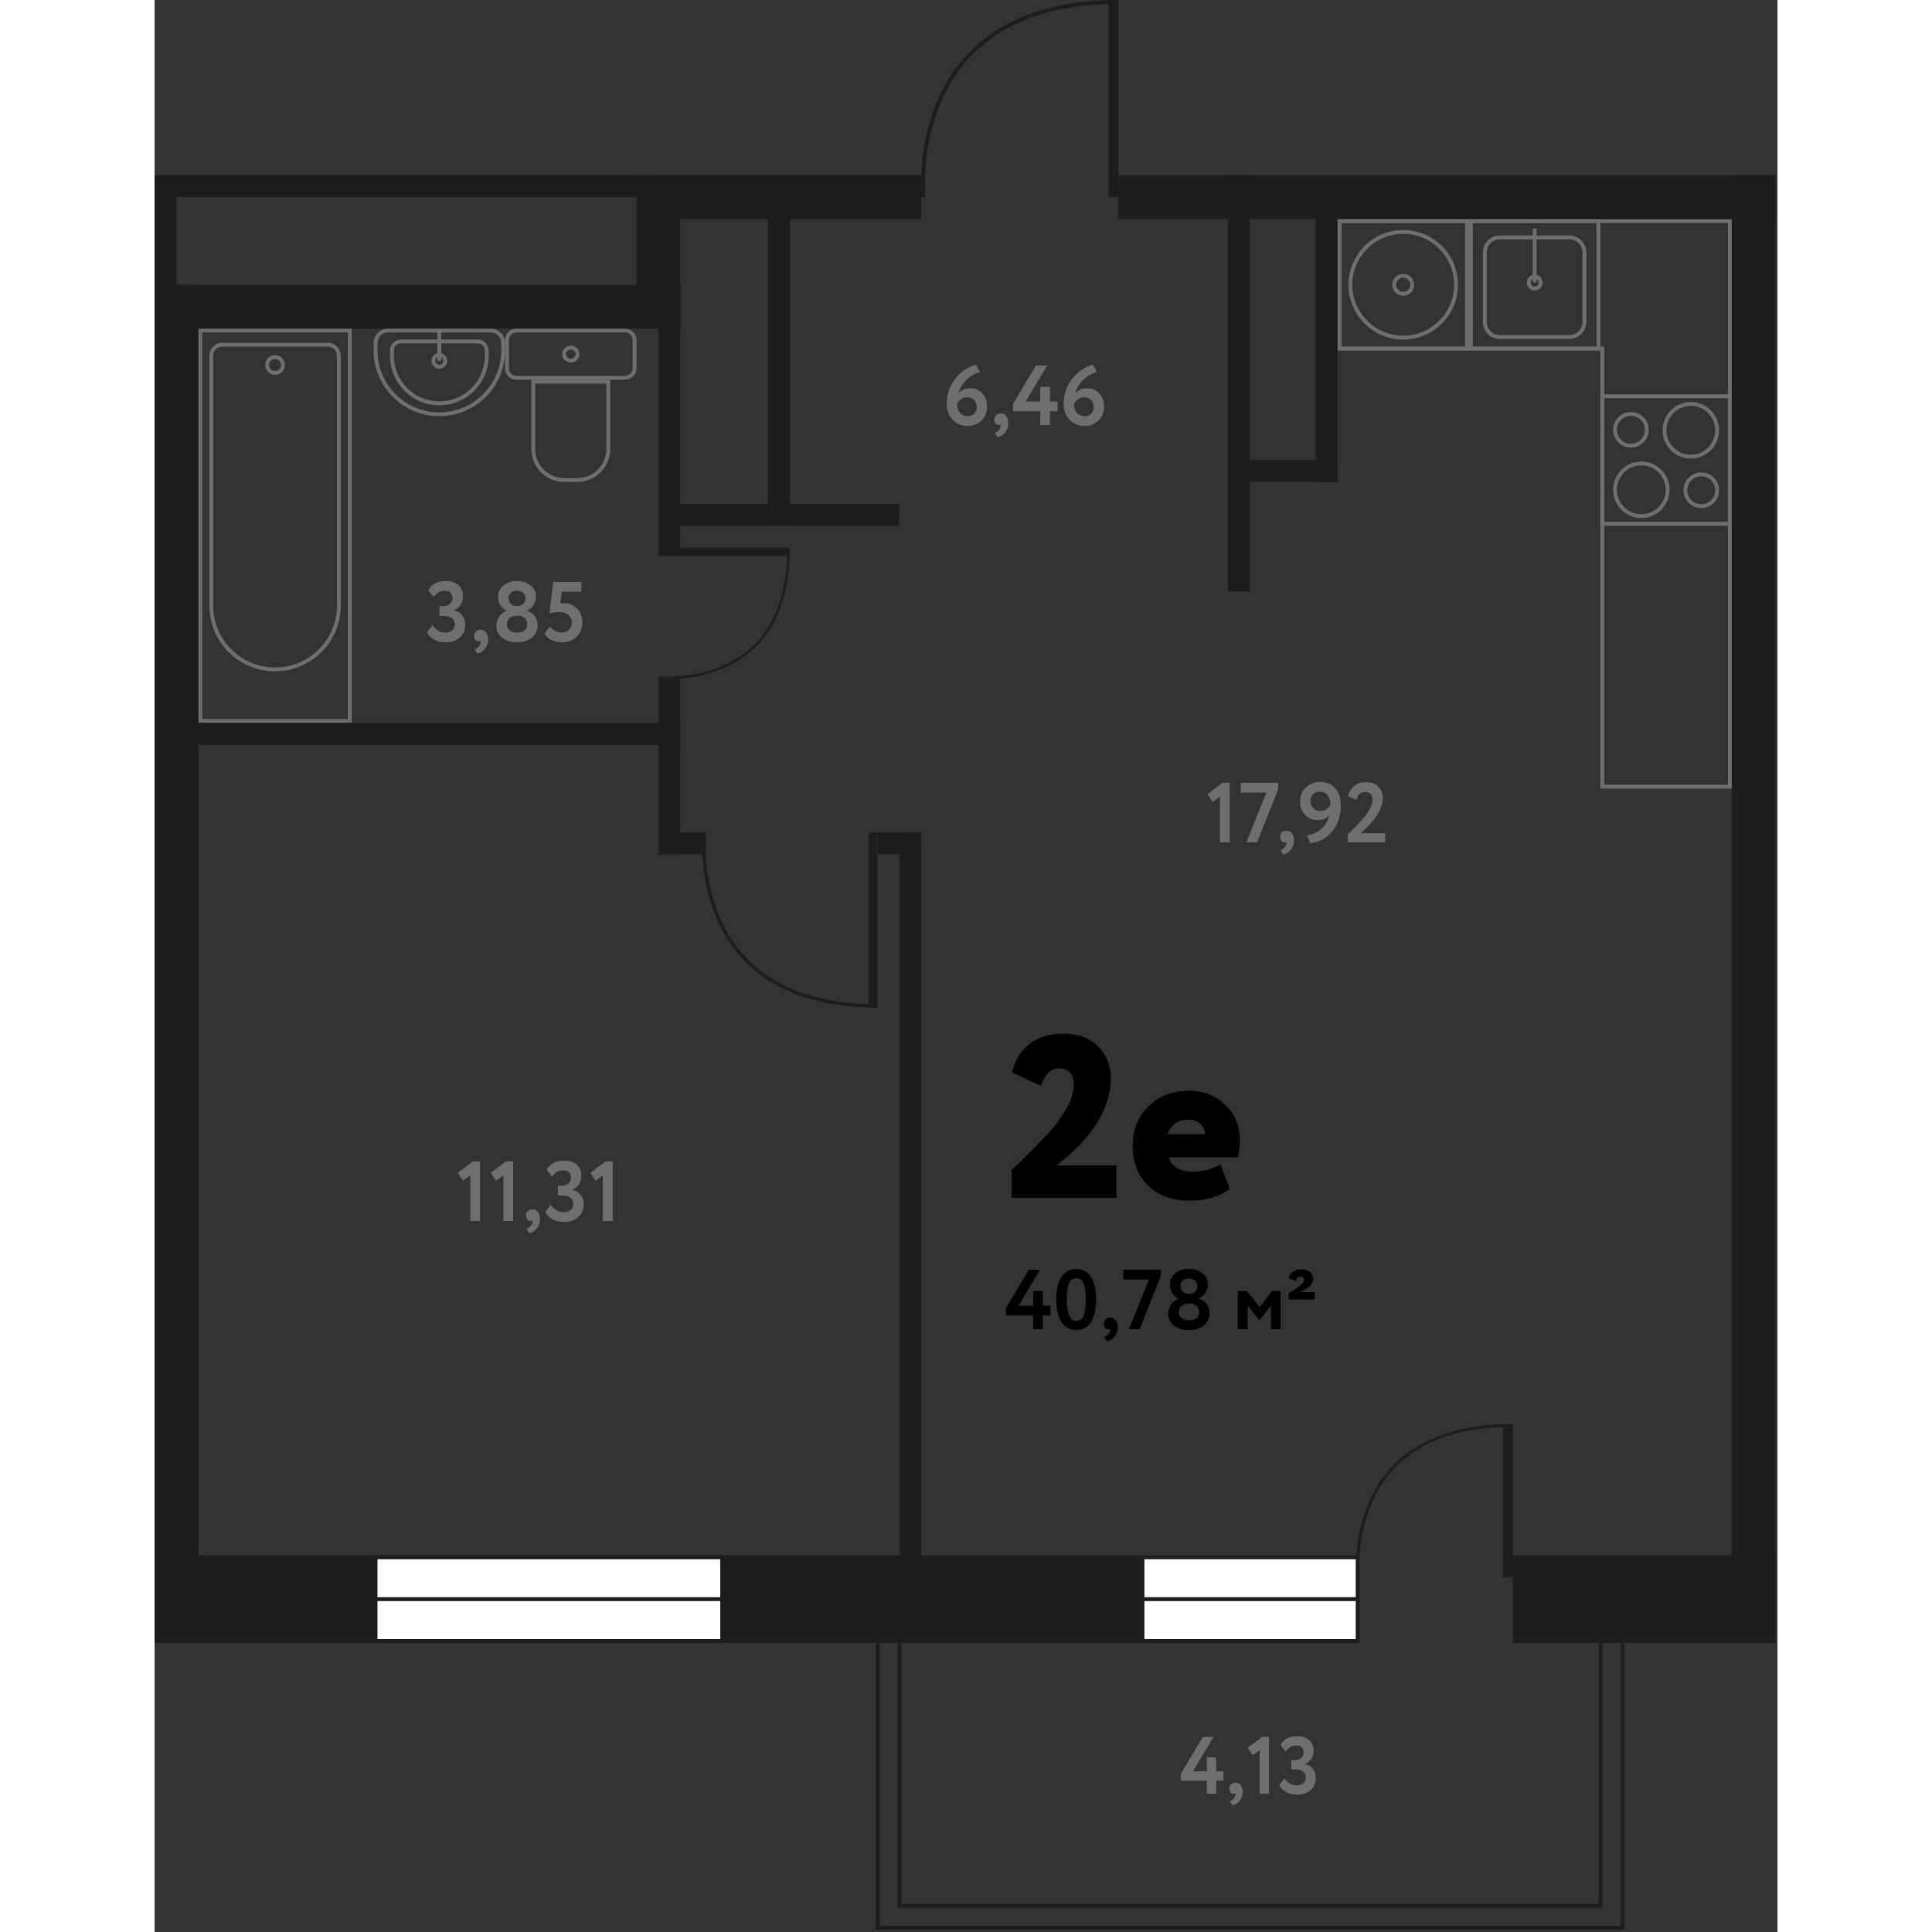 <svg   viewBox="0 0 210 250" fill="none" xmlns="http://www.w3.org/2000/svg" width="200" height="200">
<rect x="0" y="0" width="210" height="250" fill="#333333" stroke="none"/>
<g clip-path="url(#clip0)">
<path d="M99.708 25.512V22.706H99.707C99.84 19.096 100.763 12.681 105.223 7.705C109.296 3.16 115.427 0.748 123.449 0.518V25.512H124.724V0.495V0C115.923 0 109.236 2.482 104.85 7.378C100.288 12.47 99.347 19.022 99.213 22.706H99.212V25.512H99.708V25.512Z" fill="#1D1D1B"/>
<path d="M71.307 107.717V110.211H71.306C71.424 113.419 72.244 119.122 76.209 123.545C79.83 127.585 85.279 129.729 92.409 129.933V107.717H93.543V129.953V130.394C85.72 130.394 79.776 128.187 75.877 123.835C71.823 119.309 70.986 113.485 70.867 110.211H70.866V107.717H71.307V107.717Z" fill="#1D1D1B"/>
<path d="M65.197 87.548H67.068V87.549C69.474 87.461 73.751 86.855 77.068 83.921C80.098 81.242 81.706 77.211 81.859 71.935H65.197L65.197 70.866H81.874H82.205C82.205 76.654 80.55 81.282 77.286 84.166C73.891 87.166 69.523 87.785 67.068 87.874V87.874H65.197V87.548H65.197Z" fill="#1D1D1B"/>
<path d="M25.012 43.02V93.043H6.169V43.02H25.012ZM25.512 42.52H5.669V93.543H25.512V42.52Z" fill="#6F6F6E"/>
<path d="M22.406 44.854C23.061 44.854 23.595 45.388 23.595 46.043V78.37C23.595 82.784 20.004 86.374 15.591 86.374C11.177 86.374 7.587 82.784 7.587 78.37V46.043C7.587 45.388 8.12 44.854 8.776 44.854H22.406V44.854ZM22.406 44.354H8.776C7.843 44.354 7.087 45.111 7.087 46.043V78.37C7.087 83.067 10.894 86.874 15.591 86.874H15.591C20.288 86.874 24.095 83.067 24.095 78.37V46.043C24.095 45.111 23.339 44.354 22.406 44.354Z" fill="#6F6F6E"/>
<path d="M15.591 46.458C16.018 46.458 16.366 46.805 16.366 47.233C16.366 47.661 16.018 48.009 15.591 48.009C15.163 48.009 14.815 47.661 14.815 47.233C14.815 46.805 15.163 46.458 15.591 46.458ZM15.591 45.958C14.886 45.958 14.315 46.529 14.315 47.233C14.315 47.938 14.886 48.509 15.591 48.509C16.295 48.509 16.866 47.938 16.866 47.233C16.866 46.529 16.295 45.958 15.591 45.958Z" fill="#6F6F6E"/>
<path d="M203.594 51.524V67.531H187.586V51.524H203.594ZM204.094 51.024H187.086V68.031H204.094V51.024Z" fill="#6F6F6E"/>
<path d="M200.142 61.633C201.138 61.633 201.949 62.443 201.949 63.44C201.949 64.436 201.138 65.246 200.142 65.246C199.146 65.246 198.335 64.436 198.335 63.44C198.335 62.443 199.146 61.633 200.142 61.633ZM200.142 61.133C198.868 61.133 197.835 62.165 197.835 63.44C197.835 64.714 198.868 65.746 200.142 65.746C201.416 65.746 202.449 64.714 202.449 63.44C202.449 62.165 201.416 61.133 200.142 61.133Z" fill="#6F6F6E"/>
<path d="M192.389 60.219C194.131 60.219 195.547 61.636 195.547 63.377C195.547 65.118 194.131 66.535 192.389 66.535C190.648 66.535 189.231 65.118 189.231 63.377C189.231 61.636 190.648 60.219 192.389 60.219ZM192.389 59.719C190.369 59.719 188.731 61.357 188.731 63.377C188.731 65.397 190.369 67.035 192.389 67.035C194.41 67.035 196.047 65.397 196.047 63.377C196.047 61.357 194.41 59.719 192.389 59.719Z" fill="#6F6F6E"/>
<path d="M191.038 53.809C192.035 53.809 192.845 54.619 192.845 55.616C192.845 56.612 192.035 57.423 191.038 57.423C190.042 57.423 189.231 56.612 189.231 55.616C189.231 54.619 190.042 53.809 191.038 53.809ZM191.038 53.309C189.764 53.309 188.731 54.342 188.731 55.616C188.731 56.89 189.764 57.923 191.038 57.923C192.313 57.923 193.345 56.89 193.345 55.616C193.345 54.342 192.313 53.309 191.038 53.309Z" fill="#6F6F6E"/>
<path d="M198.791 52.52C200.532 52.52 201.949 53.937 201.949 55.678C201.949 57.419 200.532 58.836 198.791 58.836C197.049 58.836 195.633 57.419 195.633 55.678C195.633 53.937 197.049 52.52 198.791 52.52ZM198.791 52.02C196.771 52.02 195.133 53.658 195.133 55.678C195.133 57.698 196.771 59.336 198.791 59.336C200.811 59.336 202.449 57.698 202.449 55.678C202.449 53.658 200.811 52.02 198.791 52.02Z" fill="#6F6F6E"/>
<path d="M186.586 28.846V44.854H170.579V28.846H186.586ZM187.086 28.346H170.079V45.354H187.086V28.346Z" fill="#6F6F6E"/>
<path d="M183.088 30.973C184.018 30.973 184.775 31.73 184.775 32.66V41.671C184.775 42.601 184.018 43.358 183.088 43.358H174.077C173.147 43.358 172.39 42.601 172.39 41.671V32.66C172.39 31.73 173.147 30.973 174.077 30.973H183.088ZM183.088 30.473H174.077C172.869 30.473 171.89 31.452 171.89 32.66V41.671C171.89 42.879 172.869 43.858 174.077 43.858H183.088C184.296 43.858 185.275 42.879 185.275 41.671V32.66C185.275 31.452 184.296 30.473 183.088 30.473Z" fill="#6F6F6E"/>
<path d="M178.583 36.032C178.872 36.032 179.107 36.267 179.107 36.557C179.107 36.846 178.872 37.081 178.583 37.081C178.293 37.081 178.058 36.846 178.058 36.557C178.058 36.267 178.293 36.032 178.583 36.032ZM178.583 35.532C178.017 35.532 177.558 35.991 177.558 36.557C177.558 37.123 178.017 37.581 178.583 37.581C179.148 37.581 179.607 37.123 179.607 36.557C179.607 35.991 179.148 35.532 178.583 35.532Z" fill="#6F6F6E"/>
<path d="M178.833 29.558H178.333V36.556H178.833V29.558Z" fill="#6F6F6E"/>
<path d="M203.594 28.846V101.547H187.587V45.354V44.854H187.087H153.571V28.846H187.087H201.26H203.594ZM204.094 28.346H201.26H187.087H153.071V45.354H187.087V102.047H204.094V28.346H204.094Z" fill="#6F6F6E"/>
<path d="M43.492 43.02C44.243 43.02 44.855 43.631 44.855 44.382V45.354C44.855 49.768 41.264 53.358 36.851 53.358C32.437 53.358 28.847 49.768 28.847 45.354V44.382C28.847 43.631 29.458 43.02 30.209 43.02H43.492ZM43.492 42.52H30.209C29.18 42.52 28.347 43.353 28.347 44.382V45.354C28.347 50.051 32.154 53.858 36.851 53.858C41.547 53.858 45.355 50.051 45.355 45.354V44.382C45.355 43.353 44.521 42.52 43.492 42.52Z" fill="#6F6F6E"/>
<path d="M41.832 44.437C42.326 44.437 42.729 44.839 42.729 45.334V46.063C42.729 49.304 40.092 51.941 36.851 51.941C33.609 51.941 30.973 49.304 30.973 46.063V45.334C30.973 44.839 31.375 44.437 31.869 44.437H41.832ZM41.832 43.937H31.869C31.098 43.937 30.473 44.562 30.473 45.334V46.063C30.473 49.585 33.328 52.441 36.851 52.441C40.373 52.441 43.229 49.585 43.229 46.063V45.334C43.229 44.562 42.603 43.937 41.832 43.937Z" fill="#6F6F6E"/>
<path d="M36.851 46.159C37.14 46.159 37.375 46.394 37.375 46.683C37.375 46.972 37.14 47.208 36.851 47.208C36.562 47.208 36.326 46.972 36.326 46.683C36.326 46.394 36.562 46.159 36.851 46.159ZM36.851 45.659C36.285 45.659 35.826 46.117 35.826 46.683C35.826 47.249 36.285 47.708 36.851 47.708C37.416 47.708 37.875 47.249 37.875 46.683C37.875 46.117 37.416 45.659 36.851 45.659Z" fill="#6F6F6E"/>
<path d="M37.101 42.519H36.601V46.683H37.101V42.519Z" fill="#6F6F6E"/>
<path d="M58.461 49.634V58.11C58.461 60.179 56.778 61.862 54.709 61.862H53.008C50.939 61.862 49.256 60.179 49.256 58.11V49.634H58.461ZM58.961 49.134H48.756V58.11C48.756 60.459 50.66 62.362 53.008 62.362H54.709C57.057 62.362 58.961 60.459 58.961 58.11V49.134Z" fill="#6F6F6E"/>
<path d="M60.89 43.02C61.426 43.02 61.862 43.456 61.862 43.992V47.661C61.862 48.197 61.426 48.634 60.89 48.634H46.827C46.291 48.634 45.855 48.197 45.855 47.661V43.992C45.855 43.456 46.291 43.02 46.827 43.02H60.89ZM60.89 42.52H46.827C46.014 42.52 45.355 43.179 45.355 43.992V47.661C45.355 48.474 46.014 49.134 46.827 49.134H60.89C61.703 49.134 62.362 48.474 62.362 47.661V43.992C62.362 43.179 61.703 42.52 60.89 42.52Z" fill="#6F6F6E"/>
<path d="M53.859 45.232C54.204 45.232 54.484 45.499 54.484 45.827C54.484 46.154 54.204 46.421 53.859 46.421C53.514 46.421 53.233 46.154 53.233 45.827C53.233 45.499 53.514 45.232 53.859 45.232ZM53.859 44.732C53.237 44.732 52.733 45.222 52.733 45.827C52.733 46.431 53.237 46.921 53.859 46.921C54.48 46.921 54.984 46.431 54.984 45.827C54.984 45.222 54.48 44.732 53.859 44.732Z" fill="#6F6F6E"/>
<path d="M175.748 212.598H209.764V201.26H175.748V212.598Z" fill="#1D1D1B"/>
<path d="M2.28882e-05 212.598L127.559 212.598V201.26L2.28882e-05 201.26V212.598Z" fill="#1D1D1B"/>
<path d="M73.451 201.51H28.596V212.349H73.451V201.51Z" fill="white"/>
<path d="M73.201 201.76V212.098H28.846V201.76H73.201ZM73.701 201.26H28.346V212.598H73.701V201.26Z" fill="#1D1D1B"/>
<path d="M73.701 206.679H28.346V207.179H73.701V206.679Z" fill="#1D1D1B"/>
<path d="M169.579 28.846V44.854H153.571V28.846H169.579ZM170.079 28.346H153.071V45.354H170.079V28.346Z" fill="#6F6F6E"/>
<path d="M161.575 30.264C165.207 30.264 168.162 33.218 168.162 36.85C168.162 40.482 165.207 43.437 161.575 43.437C157.943 43.437 154.988 40.482 154.988 36.85C154.988 33.218 157.943 30.264 161.575 30.264ZM161.575 29.764C157.661 29.764 154.488 32.937 154.488 36.85C154.488 40.764 157.661 43.937 161.575 43.937C165.489 43.937 168.662 40.764 168.662 36.85C168.662 32.937 165.489 29.764 161.575 29.764Z" fill="#6F6F6E"/>
<path d="M161.575 35.933C162.08 35.933 162.492 36.345 162.492 36.85C162.492 37.356 162.08 37.768 161.575 37.768C161.069 37.768 160.657 37.356 160.657 36.85C160.657 36.345 161.069 35.933 161.575 35.933ZM161.575 35.433C160.792 35.433 160.157 36.068 160.157 36.85C160.157 37.633 160.792 38.268 161.575 38.268C162.357 38.268 162.992 37.633 162.992 36.85C162.992 36.068 162.357 35.433 161.575 35.433Z" fill="#6F6F6E"/>
<path d="M209.764 22.677H204.095V212.598H209.764V22.677Z" fill="#1D1D1B"/>
<path d="M209.764 22.677H124.725V28.346H209.764V22.677Z" fill="#1D1D1B"/>
<path d="M99.213 22.677H62.362V28.346H99.213V22.677Z" fill="#1D1D1B"/>
<path d="M68.032 22.677H62.362V42.52H68.032V22.677Z" fill="#1D1D1B"/>
<path d="M68.031 36.85H0V42.52H68.031V36.85Z" fill="#1D1D1B"/>
<path d="M5.669 36.85H0V209.764H5.669V36.85Z" fill="#1D1D1B"/>
<path d="M68.031 93.543H2.834V96.378H68.031V93.543Z" fill="#1D1D1B"/>
<path d="M68.031 36.85H65.197V70.866H68.031V36.85Z" fill="#1D1D1B"/>
<path d="M68.031 87.874H65.197V110.551H68.031V87.874Z" fill="#1D1D1B"/>
<path d="M70.866 107.717H65.197V110.551H70.866V107.717Z" fill="#1D1D1B"/>
<path d="M99.213 107.717H93.543V110.551H99.213V107.717Z" fill="#1D1D1B"/>
<path d="M99.213 107.717H96.378V206.929H99.213V107.717Z" fill="#1D1D1B"/>
<path d="M96.378 65.197H65.197V68.031H96.378V65.197Z" fill="#1D1D1B"/>
<path d="M82.205 22.677H79.37V68.031H82.205V22.677Z" fill="#1D1D1B"/>
<path d="M141.732 22.677H138.897V76.535H141.732V22.677Z" fill="#1D1D1B"/>
<path d="M153.071 59.528H138.897V62.362H153.071V59.528Z" fill="#1D1D1B"/>
<path d="M153.071 25.512H150.236V62.362H153.071V25.512Z" fill="#1D1D1B"/>
<path d="M65.197 22.677H0V25.512H65.197V22.677Z" fill="#1D1D1B"/>
<path d="M2.835 22.677H0V56.693H2.835V22.677Z" fill="#1D1D1B"/>
<path d="M155.881 204.094V201.912H155.88C155.984 199.104 156.708 194.115 160.205 190.245C163.4 186.709 168.207 184.834 174.497 184.655V204.094L175.772 204.094V184.637V184.252C168.87 184.252 163.352 186.183 159.913 189.991C156.336 193.951 155.598 199.047 155.493 201.912H155.492V204.094H155.881Z" fill="#1D1D1B"/>
<path d="M155.679 201.51H127.833V212.349H155.679V201.51Z" fill="white"/>
<path d="M155.429 201.76V212.098H128.083V201.76H155.429ZM155.929 201.26H127.583V212.598H155.929V201.26Z" fill="#1D1D1B"/>
<path d="M155.929 206.679H127.583V207.179H155.929V206.679Z" fill="#1D1D1B"/>
<path d="M190.195 249.699H93.317V212.599H93.817V249.199H189.695V212.599H190.195V249.699Z" fill="#1D1D1B"/>
<path d="M187.36 246.864H96.152V212.599H96.652V246.364H186.86V212.599H187.36V246.864Z" fill="#1D1D1B"/>
<path d="M137.369 232.116H136.163V230.416H132.804V229.524L135.638 224.77H137.023L134.368 229.209H136.163V227.394H137.369V229.209H138.314V230.416H137.369V232.116H137.369Z" fill="#6F6F6E"/>
<path d="M139.069 231.445C139.069 231.214 139.141 231.028 139.285 230.888C139.428 230.748 139.625 230.679 139.877 230.679C140.15 230.679 140.372 230.788 140.544 231.009C140.715 231.229 140.801 231.511 140.801 231.854C140.801 232.294 140.684 232.672 140.449 232.987C140.215 233.302 139.888 233.519 139.468 233.638L139.143 233.071C139.458 232.952 139.671 232.767 139.783 232.515C139.888 232.298 139.919 232.137 139.877 232.032C139.835 232.088 139.745 232.116 139.604 232.116C139.458 232.116 139.332 232.052 139.227 231.922C139.122 231.792 139.069 231.633 139.069 231.445Z" fill="#6F6F6E"/>
<path d="M142.092 227.152L141.452 226.156L143.33 224.749H144.201V232.116H142.994V226.47L142.092 227.152Z" fill="#6F6F6E"/>
<path d="M147.863 232.231C147.325 232.231 146.851 232.121 146.441 231.901C146.032 231.681 145.729 231.378 145.534 230.993L146.216 230.112C146.628 230.721 147.153 231.025 147.79 231.025C148.161 231.025 148.451 230.93 148.661 230.742C148.871 230.553 148.976 230.308 148.976 230.007C148.976 229.671 148.855 229.414 148.614 229.236C148.372 229.057 148.038 228.968 147.611 228.968H147.087V227.761H147.559C147.881 227.761 148.15 227.667 148.367 227.478C148.584 227.289 148.692 227.048 148.692 226.754C148.692 226.474 148.612 226.255 148.451 226.098C148.29 225.94 148.059 225.862 147.758 225.862C147.192 225.862 146.73 226.124 146.373 226.649L145.702 225.799C146.107 225.036 146.831 224.655 147.874 224.655C148.51 224.655 149.021 224.825 149.406 225.164C149.791 225.503 149.983 225.956 149.983 226.523C149.983 227.355 149.609 227.936 148.86 228.265V228.296C149.301 228.373 149.646 228.571 149.894 228.889C150.142 229.207 150.267 229.594 150.267 230.049C150.267 230.713 150.039 231.245 149.585 231.644C149.129 232.036 148.556 232.231 147.863 232.231Z" fill="#6F6F6E"/>
<path d="M113.685 172V170.218H110.165V169.283L113.135 164.3H114.587L111.804 168.953H113.685V167.05H114.95V168.953H115.94V170.218H114.95V172H113.685ZM117.342 171.032C116.902 170.328 116.682 169.367 116.682 168.15C116.682 166.933 116.898 165.972 117.331 165.268C117.763 164.564 118.409 164.212 119.267 164.212C120.117 164.212 120.759 164.564 121.192 165.268C121.624 165.972 121.841 166.933 121.841 168.15C121.841 169.375 121.628 170.339 121.203 171.043C120.777 171.74 120.139 172.088 119.289 172.088C118.431 172.088 117.782 171.736 117.342 171.032ZM118.035 168.15C118.035 169.991 118.453 170.911 119.289 170.911C119.721 170.911 120.029 170.695 120.213 170.262C120.403 169.822 120.499 169.118 120.499 168.15C120.499 167.189 120.403 166.493 120.213 166.06C120.022 165.62 119.707 165.4 119.267 165.4C118.834 165.4 118.519 165.624 118.321 166.071C118.13 166.518 118.035 167.211 118.035 168.15ZM122.828 171.296C122.828 171.061 122.901 170.871 123.048 170.724C123.202 170.57 123.411 170.493 123.675 170.493C123.968 170.493 124.203 170.61 124.379 170.845C124.555 171.072 124.643 171.366 124.643 171.725C124.643 172.187 124.518 172.583 124.269 172.913C124.027 173.243 123.686 173.47 123.246 173.595L122.905 173.001C123.227 172.884 123.451 172.689 123.576 172.418C123.686 172.191 123.719 172.022 123.675 171.912C123.631 171.971 123.535 172 123.389 172C123.242 172 123.11 171.934 122.993 171.802C122.883 171.663 122.828 171.494 122.828 171.296ZM125.357 165.565V164.3H130.197V165.147L127.469 172H126.083L128.679 165.565H125.357ZM133.751 167.413H133.96C134.246 167.413 134.48 167.314 134.664 167.116C134.854 166.918 134.95 166.687 134.95 166.423C134.95 166.115 134.847 165.877 134.642 165.708C134.436 165.532 134.165 165.444 133.828 165.444C133.498 165.444 133.234 165.536 133.036 165.719C132.838 165.902 132.739 166.137 132.739 166.423C132.739 166.687 132.834 166.918 133.025 167.116C133.215 167.314 133.457 167.413 133.751 167.413ZM133.96 168.678H133.773C133.435 168.678 133.142 168.777 132.893 168.975C132.651 169.173 132.53 169.437 132.53 169.767C132.53 170.082 132.647 170.343 132.882 170.548C133.116 170.753 133.435 170.856 133.839 170.856C134.279 170.856 134.612 170.757 134.84 170.559C135.067 170.354 135.177 170.09 135.17 169.767C135.162 169.422 135.045 169.155 134.818 168.964C134.598 168.773 134.312 168.678 133.96 168.678ZM135.753 171.527C135.254 171.923 134.62 172.121 133.85 172.121C133.08 172.121 132.442 171.93 131.936 171.549C131.43 171.16 131.177 170.647 131.177 170.009C131.177 169.532 131.298 169.122 131.54 168.777C131.789 168.432 132.108 168.194 132.497 168.062V168.029C132.181 167.897 131.917 167.67 131.705 167.347C131.499 167.017 131.397 166.636 131.397 166.203C131.397 165.609 131.631 165.125 132.101 164.751C132.57 164.37 133.149 164.179 133.839 164.179C134.535 164.179 135.118 164.37 135.588 164.751C136.064 165.125 136.303 165.609 136.303 166.203C136.303 166.584 136.196 166.944 135.984 167.281C135.771 167.618 135.481 167.864 135.115 168.018V168.051C135.511 168.132 135.841 168.341 136.105 168.678C136.376 169.008 136.512 169.415 136.512 169.899C136.512 170.588 136.259 171.131 135.753 171.527ZM140.181 172V167.05H141.325L143.008 169.118L144.603 167.05H145.714V172H144.449V168.975L142.986 170.823H142.953L141.446 168.975V172H140.181ZM146.746 168.15V167.347C147.611 166.834 148.169 166.452 148.418 166.203C148.638 165.99 148.748 165.796 148.748 165.62C148.748 165.488 148.704 165.385 148.616 165.312C148.535 165.231 148.422 165.191 148.275 165.191C148.128 165.191 147.996 165.25 147.879 165.367C147.769 165.477 147.703 165.602 147.681 165.741L146.768 165.422C146.827 165.063 146.999 164.78 147.285 164.575C147.571 164.362 147.938 164.256 148.385 164.256C148.876 164.256 149.254 164.37 149.518 164.597C149.789 164.817 149.925 165.11 149.925 165.477C149.925 166.152 149.342 166.731 148.176 167.215H150.101V168.15H146.746Z" fill="black"/>
<path d="M110.9 155V151.4C111.08 151.24 111.57 150.77 112.37 149.99C113.19 149.19 113.74 148.64 114.02 148.34C114.3 148.04 114.78 147.54 115.46 146.84C116.14 146.12 116.62 145.55 116.9 145.13C117.18 144.71 117.51 144.2 117.89 143.6C118.29 142.98 118.56 142.41 118.7 141.89C118.86 141.37 118.94 140.85 118.94 140.33C118.94 138.95 118.3 138.26 117.02 138.26C116.42 138.26 115.95 138.46 115.61 138.86C115.27 139.24 114.97 139.79 114.71 140.51L110.96 138.8C111.3 137.26 112.03 136.04 113.15 135.14C114.29 134.22 115.76 133.76 117.56 133.76C119.5 133.76 121.01 134.31 122.09 135.41C123.19 136.51 123.74 137.85 123.74 139.43C123.74 143.41 121.4 147.2 116.72 150.8H124.46V155H110.9ZM137.914 150.65L139.144 153.83C137.784 154.85 136.034 155.36 133.894 155.36C131.674 155.36 129.894 154.71 128.554 153.41C127.234 152.11 126.574 150.39 126.574 148.25C126.574 146.23 127.244 144.54 128.584 143.18C129.944 141.82 131.714 141.14 133.894 141.14C135.694 141.14 137.234 141.74 138.514 142.94C139.794 144.12 140.434 145.64 140.434 147.5C140.434 148.4 140.344 149.15 140.164 149.75H131.224C131.624 150.99 132.674 151.61 134.374 151.61C135.714 151.61 136.894 151.29 137.914 150.65ZM133.744 144.89C132.404 144.89 131.514 145.51 131.074 146.75H135.934C135.934 146.25 135.734 145.82 135.334 145.46C134.954 145.08 134.424 144.89 133.744 144.89Z" fill="black"/>
<path d="M136.242 102.752L138.211 101.278H139.124V109H137.859V103.082L136.913 103.797L136.242 102.752ZM140.55 102.565V101.3H145.39V102.147L142.662 109H141.276L143.872 102.565H140.55ZM145.637 108.296C145.637 108.061 145.71 107.871 145.857 107.724C146.011 107.57 146.22 107.493 146.484 107.493C146.777 107.493 147.012 107.61 147.188 107.845C147.364 108.072 147.452 108.366 147.452 108.725C147.452 109.187 147.327 109.583 147.078 109.913C146.836 110.243 146.495 110.47 146.055 110.595L145.714 110.001C146.037 109.884 146.26 109.689 146.385 109.418C146.495 109.191 146.528 109.022 146.484 108.912C146.44 108.971 146.345 109 146.198 109C146.051 109 145.919 108.934 145.802 108.802C145.692 108.663 145.637 108.494 145.637 108.296ZM153.502 104.116C153.502 105.546 153.128 106.705 152.38 107.592C151.639 108.472 150.697 108.982 149.553 109.121L149.135 108.12C150.733 107.797 151.69 106.903 152.006 105.436C151.668 105.898 151.181 106.129 150.543 106.129C149.89 106.129 149.34 105.902 148.893 105.447C148.445 104.992 148.222 104.424 148.222 103.742C148.222 102.972 148.482 102.352 149.003 101.883C149.523 101.414 150.114 101.179 150.774 101.179C151.617 101.179 152.281 101.45 152.765 101.993C153.256 102.536 153.502 103.243 153.502 104.116ZM152.16 104.105C152.16 103.636 152.039 103.243 151.797 102.928C151.555 102.605 151.214 102.444 150.774 102.444C150.429 102.444 150.139 102.565 149.905 102.807C149.677 103.049 149.564 103.331 149.564 103.654C149.564 104.006 149.681 104.31 149.916 104.567C150.15 104.816 150.462 104.941 150.851 104.941C151.459 104.941 151.896 104.662 152.16 104.105ZM154.4 109V107.988C155.331 107.071 155.944 106.444 156.237 106.107C157.146 105.066 157.601 104.189 157.601 103.478C157.601 103.163 157.517 102.917 157.348 102.741C157.179 102.565 156.937 102.477 156.622 102.477C156.351 102.477 156.116 102.569 155.918 102.752C155.727 102.928 155.592 103.181 155.511 103.511L154.455 103.038C154.558 102.473 154.814 102.03 155.225 101.707C155.643 101.377 156.156 101.212 156.765 101.212C157.454 101.212 157.99 101.41 158.371 101.806C158.752 102.202 158.943 102.675 158.943 103.225C158.943 103.628 158.859 104.05 158.69 104.49C158.521 104.923 158.327 105.3 158.107 105.623C157.887 105.946 157.619 106.276 157.304 106.613C156.996 106.95 156.754 107.2 156.578 107.361C156.409 107.515 156.23 107.669 156.039 107.823H159.24V109H154.4Z" fill="#706F6F"/>
<path d="M102.495 52.272C102.495 51.597 102.612 50.959 102.847 50.358C103.082 49.749 103.386 49.236 103.76 48.818C104.134 48.393 104.537 48.041 104.97 47.762C105.41 47.483 105.846 47.289 106.279 47.179L106.796 48.136C106.136 48.334 105.549 48.675 105.036 49.159C104.53 49.643 104.182 50.241 103.991 50.952C104.336 50.475 104.864 50.237 105.575 50.237C106.176 50.237 106.686 50.457 107.104 50.897C107.522 51.337 107.731 51.902 107.731 52.591C107.731 53.361 107.482 53.977 106.983 54.439C106.484 54.894 105.905 55.121 105.245 55.121C104.409 55.121 103.742 54.846 103.243 54.296C102.744 53.746 102.495 53.071 102.495 52.272ZM103.837 52.283C103.837 52.738 103.962 53.115 104.211 53.416C104.46 53.709 104.809 53.856 105.256 53.856C105.593 53.856 105.865 53.742 106.07 53.515C106.283 53.28 106.389 53.002 106.389 52.679C106.389 52.312 106.279 52.012 106.059 51.777C105.846 51.535 105.542 51.414 105.146 51.414C104.831 51.414 104.563 51.498 104.343 51.667C104.123 51.836 103.954 52.041 103.837 52.283ZM108.662 54.296C108.662 54.061 108.735 53.871 108.882 53.724C109.036 53.57 109.245 53.493 109.509 53.493C109.802 53.493 110.037 53.61 110.213 53.845C110.389 54.072 110.477 54.366 110.477 54.725C110.477 55.187 110.352 55.583 110.103 55.913C109.861 56.243 109.52 56.47 109.08 56.595L108.739 56.001C109.061 55.884 109.285 55.689 109.41 55.418C109.52 55.191 109.553 55.022 109.509 54.912C109.465 54.971 109.369 55 109.223 55C109.076 55 108.944 54.934 108.827 54.802C108.717 54.663 108.662 54.494 108.662 54.296ZM114.601 55V53.218H111.081V52.283L114.051 47.3H115.503L112.72 51.953H114.601V50.05H115.866V51.953H116.856V53.218H115.866V55H114.601ZM117.631 52.272C117.631 51.597 117.748 50.959 117.983 50.358C118.217 49.749 118.522 49.236 118.896 48.818C119.27 48.393 119.673 48.041 120.106 47.762C120.546 47.483 120.982 47.289 121.415 47.179L121.932 48.136C121.272 48.334 120.685 48.675 120.172 49.159C119.666 49.643 119.317 50.241 119.127 50.952C119.471 50.475 119.999 50.237 120.711 50.237C121.312 50.237 121.822 50.457 122.24 50.897C122.658 51.337 122.867 51.902 122.867 52.591C122.867 53.361 122.617 53.977 122.119 54.439C121.62 54.894 121.041 55.121 120.381 55.121C119.545 55.121 118.877 54.846 118.379 54.296C117.88 53.746 117.631 53.071 117.631 52.272ZM118.973 52.283C118.973 52.738 119.097 53.115 119.347 53.416C119.596 53.709 119.944 53.856 120.392 53.856C120.729 53.856 121 53.742 121.206 53.515C121.418 53.28 121.525 53.002 121.525 52.679C121.525 52.312 121.415 52.012 121.195 51.777C120.982 51.535 120.678 51.414 120.282 51.414C119.966 51.414 119.699 51.498 119.479 51.667C119.259 51.836 119.09 52.041 118.973 52.283Z" fill="#706F6F"/>
<path d="M37.684 83.121C37.112 83.121 36.613 83.007 36.188 82.78C35.763 82.545 35.447 82.226 35.242 81.823L35.957 80.899C36.39 81.537 36.94 81.856 37.607 81.856C38.003 81.856 38.307 81.757 38.52 81.559C38.74 81.354 38.85 81.097 38.85 80.789C38.85 80.437 38.722 80.169 38.465 79.986C38.216 79.795 37.867 79.7 37.42 79.7H36.87V78.435H37.365C37.695 78.435 37.974 78.34 38.201 78.149C38.436 77.951 38.553 77.694 38.553 77.379C38.553 77.093 38.469 76.866 38.3 76.697C38.139 76.528 37.897 76.444 37.574 76.444C36.98 76.444 36.496 76.719 36.122 77.269L35.418 76.378C35.843 75.579 36.602 75.179 37.695 75.179C38.362 75.179 38.898 75.355 39.301 75.707C39.704 76.059 39.906 76.536 39.906 77.137C39.906 78.01 39.514 78.618 38.729 78.963V78.996C39.198 79.077 39.561 79.286 39.818 79.623C40.075 79.96 40.203 80.364 40.203 80.833C40.203 81.53 39.965 82.087 39.488 82.505C39.011 82.916 38.41 83.121 37.684 83.121ZM41.35 82.296C41.35 82.061 41.423 81.871 41.57 81.724C41.724 81.57 41.933 81.493 42.197 81.493C42.49 81.493 42.725 81.61 42.901 81.845C43.077 82.072 43.165 82.366 43.165 82.725C43.165 83.187 43.04 83.583 42.791 83.913C42.549 84.243 42.208 84.47 41.768 84.595L41.427 84.001C41.75 83.884 41.973 83.689 42.098 83.418C42.208 83.191 42.241 83.022 42.197 82.912C42.153 82.971 42.058 83 41.911 83C41.764 83 41.632 82.934 41.515 82.802C41.405 82.663 41.35 82.494 41.35 82.296ZM46.806 78.413H47.014C47.3 78.413 47.535 78.314 47.718 78.116C47.909 77.918 48.005 77.687 48.005 77.423C48.005 77.115 47.902 76.877 47.697 76.708C47.491 76.532 47.22 76.444 46.883 76.444C46.553 76.444 46.288 76.536 46.09 76.719C45.892 76.902 45.794 77.137 45.794 77.423C45.794 77.687 45.889 77.918 46.08 78.116C46.27 78.314 46.512 78.413 46.806 78.413ZM47.014 79.678H46.828C46.49 79.678 46.197 79.777 45.947 79.975C45.706 80.173 45.584 80.437 45.584 80.767C45.584 81.082 45.702 81.343 45.937 81.548C46.171 81.753 46.49 81.856 46.894 81.856C47.334 81.856 47.667 81.757 47.895 81.559C48.122 81.354 48.232 81.09 48.224 80.767C48.217 80.422 48.1 80.155 47.873 79.964C47.653 79.773 47.367 79.678 47.014 79.678ZM48.807 82.527C48.309 82.923 47.675 83.121 46.904 83.121C46.135 83.121 45.496 82.93 44.99 82.549C44.484 82.16 44.231 81.647 44.231 81.009C44.231 80.532 44.352 80.122 44.594 79.777C44.844 79.432 45.163 79.194 45.551 79.062V79.029C45.236 78.897 44.972 78.67 44.76 78.347C44.554 78.017 44.452 77.636 44.452 77.203C44.452 76.609 44.686 76.125 45.156 75.751C45.625 75.37 46.204 75.179 46.894 75.179C47.59 75.179 48.173 75.37 48.642 75.751C49.119 76.125 49.358 76.609 49.358 77.203C49.358 77.584 49.251 77.944 49.038 78.281C48.826 78.618 48.536 78.864 48.169 79.018V79.051C48.566 79.132 48.895 79.341 49.16 79.678C49.431 80.008 49.566 80.415 49.566 80.899C49.566 81.588 49.313 82.131 48.807 82.527ZM51.091 79.392L51.597 75.3H55.238V76.565H52.708L52.488 78.094C52.65 78.065 52.796 78.05 52.928 78.05C53.625 78.05 54.2 78.274 54.655 78.721C55.117 79.168 55.348 79.762 55.348 80.503C55.348 81.31 55.095 81.948 54.589 82.417C54.083 82.886 53.453 83.121 52.697 83.121C52.264 83.121 51.836 83.026 51.41 82.835C50.992 82.637 50.669 82.366 50.442 82.021L51.168 81.064C51.33 81.299 51.557 81.489 51.85 81.636C52.144 81.783 52.437 81.856 52.73 81.856C53.097 81.856 53.398 81.735 53.632 81.493C53.874 81.251 53.995 80.939 53.995 80.558C53.995 80.162 53.849 79.836 53.555 79.579C53.262 79.322 52.862 79.194 52.356 79.194C51.821 79.194 51.399 79.26 51.091 79.392Z" fill="#706F6F"/>
<path d="M39.242 151.752L41.211 150.278H42.124V158H40.859V152.082L39.913 152.797L39.242 151.752ZM43.517 151.752L45.486 150.278H46.399V158H45.134V152.082L44.188 152.797L43.517 151.752ZM48.068 157.296C48.068 157.061 48.141 156.871 48.288 156.724C48.442 156.57 48.651 156.493 48.915 156.493C49.208 156.493 49.443 156.61 49.619 156.845C49.795 157.072 49.883 157.366 49.883 157.725C49.883 158.187 49.758 158.583 49.509 158.913C49.267 159.243 48.926 159.47 48.486 159.595L48.145 159.001C48.467 158.884 48.691 158.689 48.816 158.418C48.926 158.191 48.959 158.022 48.915 157.912C48.871 157.971 48.775 158 48.629 158C48.482 158 48.35 157.934 48.233 157.802C48.123 157.663 48.068 157.494 48.068 157.296ZM53.006 158.121C52.434 158.121 51.936 158.007 51.51 157.78C51.085 157.545 50.77 157.226 50.564 156.823L51.279 155.899C51.712 156.537 52.262 156.856 52.929 156.856C53.325 156.856 53.63 156.757 53.842 156.559C54.062 156.354 54.172 156.097 54.172 155.789C54.172 155.437 54.044 155.169 53.787 154.986C53.538 154.795 53.19 154.7 52.742 154.7H52.192V153.435H52.687C53.017 153.435 53.296 153.34 53.523 153.149C53.758 152.951 53.875 152.694 53.875 152.379C53.875 152.093 53.791 151.866 53.622 151.697C53.461 151.528 53.219 151.444 52.896 151.444C52.302 151.444 51.818 151.719 51.444 152.269L50.74 151.378C51.166 150.579 51.925 150.179 53.017 150.179C53.685 150.179 54.22 150.355 54.623 150.707C55.027 151.059 55.228 151.536 55.228 152.137C55.228 153.01 54.836 153.618 54.051 153.963V153.996C54.521 154.077 54.884 154.286 55.14 154.623C55.397 154.96 55.525 155.364 55.525 155.833C55.525 156.53 55.287 157.087 54.81 157.505C54.334 157.916 53.732 158.121 53.006 158.121ZM56.397 151.752L58.366 150.278H59.279V158H58.014V152.082L57.068 152.797L56.397 151.752Z" fill="#706F6F"/>
</g>
<defs>
<clipPath id="clip0">
<rect width="209.764" height="249.699" fill="white"/>
</clipPath>
</defs>
</svg>
